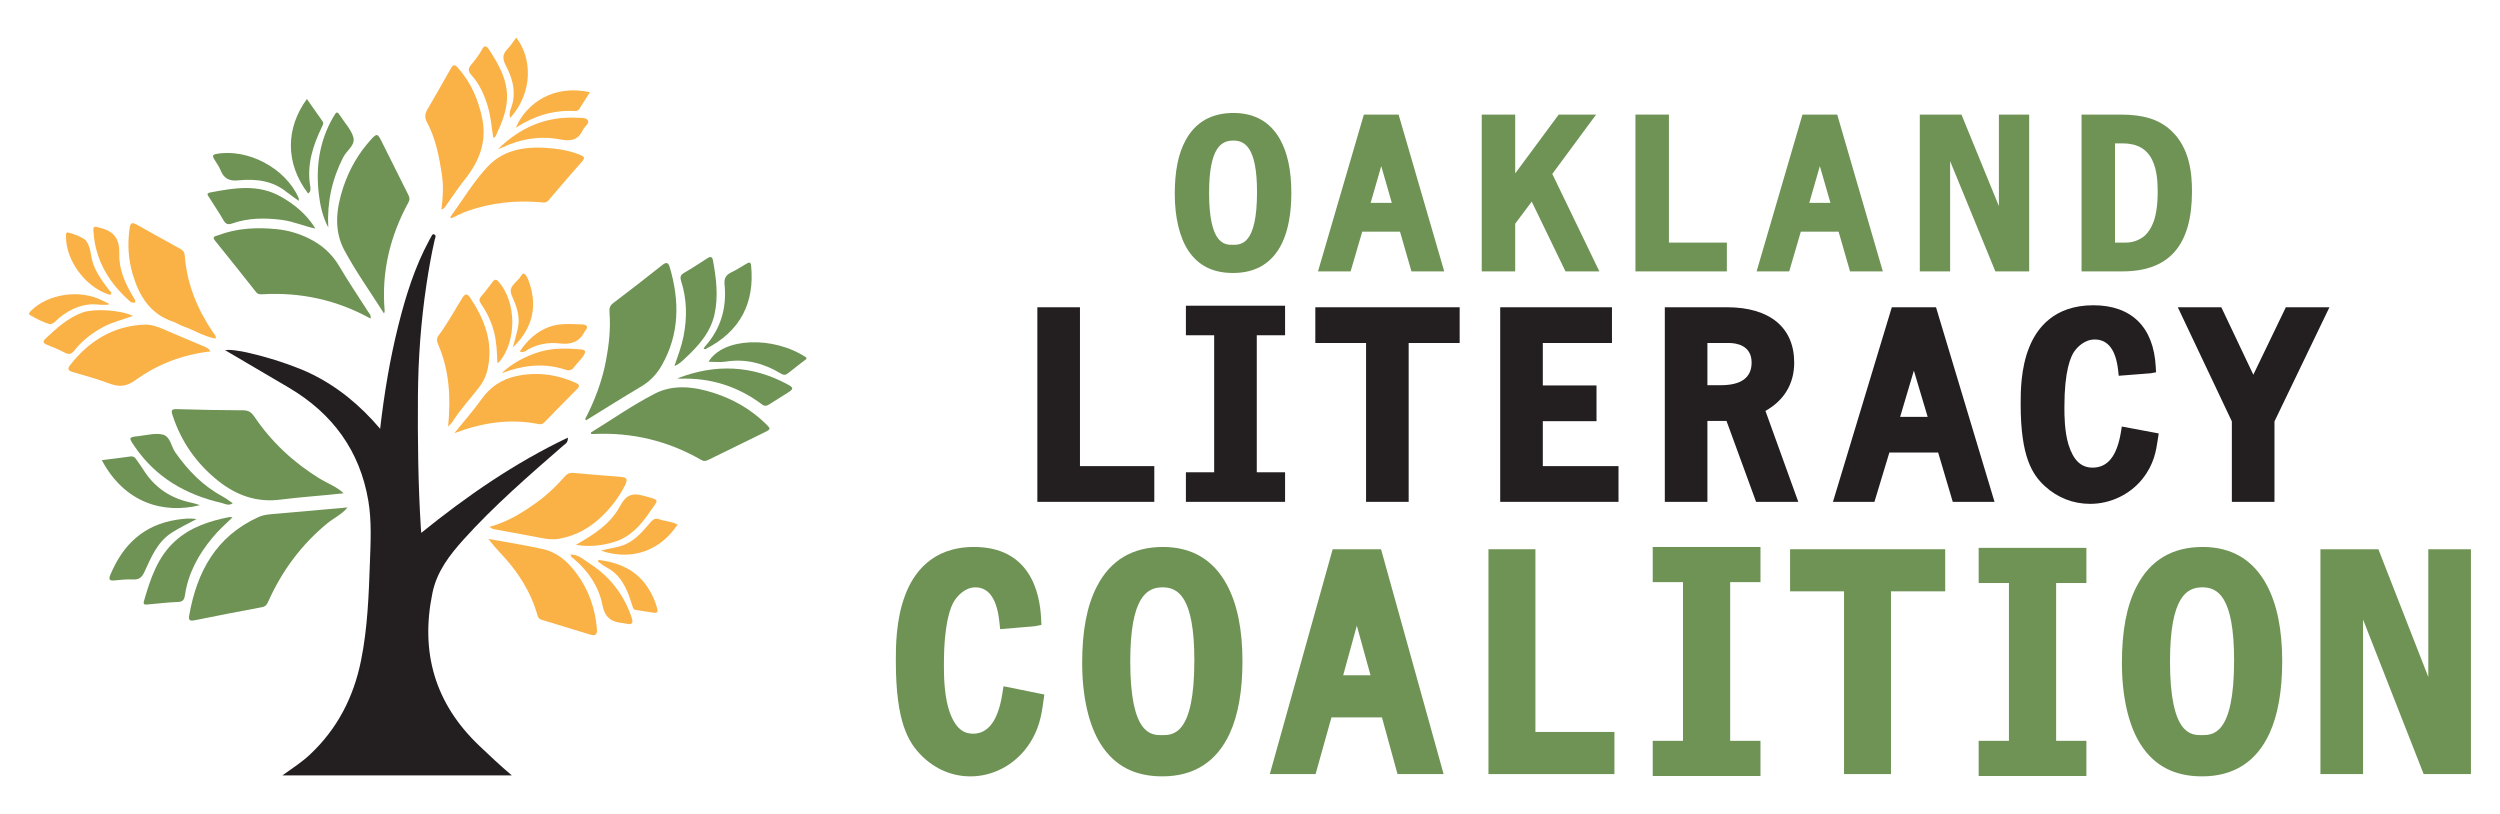 <?xml version="1.0" encoding="UTF-8"?> <svg xmlns="http://www.w3.org/2000/svg" xmlns:xlink="http://www.w3.org/1999/xlink" version="1.1" id="Layer_1" x="0px" y="0px" width="172px" height="56px" viewBox="0 0 172 56" xml:space="preserve"> <g> <defs> <rect id="SVGID_1_" x="-406.825" y="-180.979" width="978.149" height="404.456"></rect> </defs> <clipPath id="SVGID_2_"> <use xlink:href="#SVGID_1_" overflow="visible"></use> </clipPath> <g clip-path="url(#SVGID_2_)"> <path fill="#6E9355" d="M84.864,7.772c-1.52,0-2.631,0.639-3.304,1.897c-0.496,0.915-0.736,2.115-0.736,3.67 c0,1.619,0.334,3.01,0.941,3.917c0.688,1.026,1.693,1.525,3.069,1.525c1.576,0,2.708-0.688,3.369-2.049 c0.426-0.89,0.641-2.059,0.641-3.477c0-1.518-0.262-2.754-0.781-3.676C87.385,8.381,86.309,7.772,84.864,7.772 M86.483,13.216 c0,3.627-1.093,3.627-1.678,3.627c-0.526,0-1.62,0-1.62-3.572c0-3.19,0.888-3.6,1.664-3.6 C85.61,9.671,86.483,10.074,86.483,13.216"></path> <path fill="#6E9355" d="M93.834,7.883l-3.156,10.789h2.243l0.8-2.733h2.6l0.787,2.733h2.256L96.223,7.883H93.834z M95.757,13.957 H94.3l0.729-2.53L95.757,13.957z"></path> <polygon fill="#6E9355" points="109.812,7.883 107.239,7.883 104.246,11.93 104.246,7.883 101.943,7.883 101.943,18.672 104.246,18.672 104.246,15.391 105.383,13.87 107.707,18.672 110.036,18.672 106.798,11.966 "></polygon> <polygon fill="#6E9355" points="114.822,7.883 112.519,7.883 112.519,18.672 118.808,18.672 118.808,16.691 114.822,16.691 "></polygon> <path fill="#6E9355" d="M126.4,7.883h-2.39l-3.156,10.789h2.243l0.799-2.733h2.6l0.787,2.733h2.256l-3.104-10.67L126.4,7.883z M125.934,13.957h-1.457l0.729-2.53L125.934,13.957z"></path> <polygon fill="#6E9355" points="137.524,14.181 134.949,7.884 132.082,7.884 132.082,18.672 134.168,18.672 134.168,11.085 137.281,18.672 139.607,18.672 139.607,7.884 137.524,7.884 "></polygon> <path fill="#6E9355" d="M149.368,8.98c-0.815-0.76-1.887-1.097-3.471-1.097h-2.687v10.788h2.817c3.217,0,4.781-1.799,4.781-5.498 C150.81,11.944,150.66,10.173,149.368,8.98 M148.449,13.188c0,1.876-0.45,2.579-0.841,2.98c-0.191,0.194-0.688,0.523-1.333,0.523 h-0.763V9.864h0.516c1.001,0,1.67,0.374,2.044,1.142C148.405,11.688,148.449,12.53,148.449,13.188"></path> <polygon fill="#231F20" points="81.59,23.066 83.535,23.066 83.535,32.493 81.59,32.493 81.59,34.527 88.413,34.527 88.413,32.493 86.466,32.493 86.466,23.066 88.413,23.066 88.413,21.033 81.59,21.033 "></polygon> <polygon fill="#231F20" points="74.301,21.14 71.37,21.14 71.37,34.527 79.416,34.527 79.416,32.069 74.301,32.069 "></polygon> <polygon fill="#231F20" points="90.494,23.598 93.985,23.598 93.985,34.527 96.916,34.527 96.916,23.598 100.425,23.598 100.425,21.14 90.494,21.14 "></polygon> <polygon fill="#231F20" points="106.145,28.977 109.84,28.977 109.84,26.519 106.145,26.519 106.145,23.598 110.903,23.598 110.903,21.14 103.214,21.14 103.214,34.527 111.353,34.527 111.353,32.069 106.145,32.069 "></polygon> <path fill="#231F20" d="M123.441,24.946c0-2.419-1.686-3.807-4.628-3.807h-4.274v13.388h2.931v-5.568h1.313l2.035,5.568h2.904 l-2.259-6.256C122.76,27.539,123.441,26.394,123.441,24.946 M120.511,24.946c0,1.033-0.716,1.556-2.127,1.556h-0.914v-2.904h1.474 C119.416,23.598,120.511,23.729,120.511,24.946"></path> <path fill="#231F20" d="M130.156,21.14l-4.049,13.388h2.854l1.027-3.392h3.357l1.006,3.392h2.873l-4.026-13.388H130.156z M132.623,28.679h-1.893l0.945-3.181L132.623,28.679z"></path> <path fill="#231F20" d="M145.916,29.749c-0.273,1.632-0.909,2.424-1.946,2.424c-0.792,0-1.319-0.503-1.657-1.581 c-0.282-0.938-0.282-2.035-0.282-2.561v-0.035c-0.002-2.491,0.433-3.472,0.69-3.832c0.176-0.242,0.665-0.807,1.398-0.807 c0.908,0,1.45,0.71,1.607,2.111l0.042,0.385l2.198-0.172l0.37-0.068l-0.019-0.36c-0.138-2.741-1.662-4.251-4.293-4.251 c-2.696,0-3.888,1.572-4.414,2.891c-0.588,1.451-0.588,3.082-0.588,3.864v0.068c0,3.598,0.798,4.825,1.658,5.617 c0.872,0.8,1.951,1.224,3.12,1.224c1.4,0,2.751-0.647,3.611-1.731v-0.001c0.789-0.994,0.929-1.921,1.041-2.665l0.068-0.448 l-2.538-0.476L145.916,29.749z"></path> <polygon fill="#231F20" points="157.266,21.14 155.029,25.78 152.827,21.14 149.833,21.14 153.552,28.992 153.552,34.527 156.484,34.527 156.484,28.993 160.265,21.14 "></polygon> <path fill="#6E9355" d="M68.961,47.724L68.961,47.724c-0.283,1.827-0.959,2.754-2.011,2.754c-0.511,0-1.243-0.186-1.708-1.786 c-0.3-1.078-0.3-2.338-0.3-2.942v-0.04c-0.002-2.86,0.458-3.982,0.731-4.396c0.182-0.272,0.688-0.904,1.435-0.904 c0.931,0,1.486,0.806,1.651,2.396l0.051,0.48l2.367-0.199l0.472-0.094l-0.021-0.437c-0.084-1.841-0.797-4.925-4.619-4.925 c-2.904,0-4.185,1.823-4.748,3.354c-0.629,1.671-0.628,3.547-0.627,4.448v0.079c0,4.146,0.852,5.564,1.773,6.479 c0.938,0.931,2.102,1.424,3.365,1.424c1.51,0,2.965-0.754,3.891-2.015c0.841-1.148,0.991-2.217,1.111-3.076l0.076-0.541 l-2.808-0.569L68.961,47.724z"></path> <path fill="#6E9355" d="M80.006,37.631c-2.092,0-3.622,0.917-4.546,2.729c-0.678,1.311-1.007,3.028-1.007,5.25 c0,2.316,0.457,4.308,1.288,5.606c0.947,1.479,2.329,2.198,4.226,2.198c2.169,0,3.729-0.991,4.637-2.949 c0.583-1.271,0.877-2.945,0.877-4.972c0-2.172-0.359-3.939-1.071-5.259C83.479,38.506,81.997,37.631,80.006,37.631 M82.171,45.433 c0,5.145-1.46,5.145-2.245,5.145c-0.703,0-2.165,0-2.165-5.065c0-4.522,1.189-5.103,2.225-5.103 C81.003,40.409,82.171,40.98,82.171,45.433"></path> <path fill="#6E9355" d="M91.687,37.788l-4.324,15.468h3.149l1.092-3.9h3.474l1.071,3.9h3.171l-4.304-15.468H91.687z M94.291,46.458h-1.88l0.939-3.413L94.291,46.458z"></path> <polygon fill="#6E9355" points="105.637,37.788 102.406,37.788 102.406,53.257 111.073,53.257 111.073,50.358 105.637,50.358 "></polygon> <polygon fill="#6E9355" points="123.158,40.684 126.87,40.684 126.87,53.256 130.099,53.256 130.099,40.684 133.83,40.684 133.83,37.788 123.158,37.788 "></polygon> <path fill="#6E9355" d="M151.541,37.631c-2.094,0-3.623,0.917-4.548,2.729c-0.676,1.311-1.006,3.028-1.006,5.251 c0,2.315,0.457,4.307,1.288,5.605c0.946,1.479,2.33,2.198,4.226,2.198c2.169,0,3.729-0.992,4.637-2.949 c0.583-1.271,0.878-2.945,0.878-4.972c0-2.172-0.36-3.939-1.072-5.259C155.013,38.507,153.532,37.631,151.541,37.631 M149.296,45.512c0-4.522,1.19-5.103,2.225-5.103c1.019,0,2.185,0.571,2.185,5.022c0,5.146-1.46,5.146-2.243,5.146 C150.758,50.577,149.296,50.577,149.296,45.512"></path> <polygon fill="#6E9355" points="167.068,37.788 167.068,46.579 163.633,37.788 159.646,37.788 159.646,53.257 162.578,53.257 162.578,42.624 166.748,53.257 170,53.257 170,37.788 "></polygon> <polygon fill="#6E9355" points="113.707,40.051 115.791,40.051 115.791,50.969 113.707,50.969 113.707,53.388 121.121,53.388 121.121,50.969 119.036,50.969 119.036,40.051 121.121,40.051 121.121,37.632 113.707,37.632 "></polygon> <polygon fill="#6E9355" points="136.132,40.112 138.215,40.112 138.215,50.969 136.132,50.969 136.132,53.389 143.544,53.389 143.544,50.969 141.462,50.969 141.462,40.112 143.544,40.112 143.544,37.693 136.132,37.693 "></polygon> <path fill="#6E9355" d="M55.48,24.698c-0.412,0.318-0.829,0.633-1.235,0.958c-0.175,0.142-0.294,0.182-0.528,0.041 c-1.161-0.702-2.41-1.035-3.783-0.819c-0.382,0.06-0.783,0.01-1.182,0.01c0.962-1.664,4.463-1.805,6.728-0.285V24.698z"></path> <path fill="#231F20" d="M35.215,53.348H19.428c0.659-0.472,1.321-0.894,1.898-1.436c1.884-1.766,3.002-3.947,3.511-6.458 c0.454-2.235,0.534-4.506,0.614-6.774c0.05-1.414,0.126-2.833-0.111-4.234c-0.584-3.442-2.463-5.994-5.445-7.762 c-1.457-0.862-2.919-1.717-4.406-2.59c0.741-0.172,4.094,0.744,5.87,1.6c1.87,0.902,3.432,2.199,4.795,3.806 c0.278-2.419,0.67-4.791,1.256-7.125c0.505-2.021,1.125-4,2.12-5.844c0.03-0.056,0.054-0.117,0.092-0.166 c0.073-0.093,0.095-0.296,0.246-0.239c0.179,0.067,0.066,0.253,0.039,0.372c-0.234,1.022-0.412,2.052-0.568,3.088 c-0.38,2.534-0.566,5.083-0.585,7.642c-0.022,3.036,0.013,6.071,0.201,9.102c0.005,0.09,0.014,0.179,0.026,0.332 c3.15-2.546,6.414-4.802,10.089-6.553c0.011,0.366-0.183,0.43-0.306,0.538c-2.372,2.067-4.752,4.124-6.865,6.466 c-0.96,1.066-1.837,2.199-2.141,3.656c-0.855,4.104,0.159,7.633,3.223,10.545C33.679,51.976,34.375,52.641,35.215,53.348"></path> <path fill="#6E9355" d="M23.913,34.912c-0.401,0.486-0.955,0.731-1.409,1.105c-1.771,1.46-3.091,3.245-4.029,5.325 c-0.095,0.212-0.171,0.379-0.44,0.429c-1.542,0.288-3.082,0.587-4.62,0.899c-0.298,0.06-0.464,0.051-0.4-0.314 c0.525-3.002,1.839-5.448,4.753-6.775c0.432-0.198,0.892-0.204,1.348-0.244C20.707,35.19,22.298,35.054,23.913,34.912"></path> <path fill="#6E9355" d="M23.646,33.937c-1.497,0.169-2.925,0.254-4.338,0.435c-1.653,0.215-3.043-0.296-4.289-1.283 c-1.5-1.191-2.563-2.707-3.154-4.544c-0.102-0.314-0.058-0.409,0.298-0.397c1.522,0.047,3.046,0.075,4.57,0.081 c0.366,0.001,0.564,0.138,0.763,0.432c1.188,1.755,2.701,3.162,4.511,4.277C22.537,33.261,23.144,33.468,23.646,33.937"></path> <path fill="#6E9355" d="M40.643,29.765c1.466-0.903,2.886-1.899,4.414-2.685c1.28-0.655,2.702-0.48,4.047-0.047 c1.318,0.425,2.509,1.097,3.518,2.066c0.438,0.419,0.441,0.42-0.086,0.678c-1.268,0.62-2.536,1.239-3.802,1.862 c-0.163,0.08-0.295,0.115-0.482,0.009c-2.284-1.318-4.748-1.908-7.381-1.79c-0.063,0.003-0.125,0.001-0.189,0.001 C40.668,29.829,40.656,29.797,40.643,29.765"></path> <path fill="#6E9355" d="M40.257,28.837c0.658-1.273,1.164-2.599,1.433-4.012c0.211-1.113,0.331-2.228,0.243-3.357 c-0.02-0.259,0.029-0.442,0.25-0.611c1.125-0.854,2.243-1.717,3.349-2.597c0.288-0.229,0.439-0.246,0.552,0.139 c0.677,2.312,0.673,4.571-0.547,6.724c-0.339,0.598-0.794,1.094-1.402,1.454c-1.28,0.762-2.541,1.556-3.809,2.337 C40.302,28.887,40.28,28.861,40.257,28.837"></path> <path fill="#6E9355" d="M25.493,21.917c-2.327-1.285-4.799-1.82-7.423-1.673c-0.187,0.011-0.323,0.015-0.455-0.152 c-0.934-1.183-1.873-2.361-2.82-3.533c-0.239-0.296,0.03-0.304,0.188-0.363c1.321-0.507,2.691-0.569,4.079-0.427 c0.763,0.078,1.489,0.292,2.181,0.632c0.891,0.438,1.594,1.054,2.104,1.925c0.617,1.053,1.309,2.062,1.961,3.093 C25.396,21.559,25.548,21.682,25.493,21.917"></path> <path fill="#6E9355" d="M26.425,21.575c-0.954-1.503-1.935-2.877-2.73-4.352c-0.75-1.391-0.558-2.9-0.072-4.356 c0.407-1.219,1.037-2.318,1.905-3.271c0.39-0.429,0.455-0.411,0.706,0.092c0.608,1.223,1.218,2.443,1.831,3.663 c0.094,0.189,0.162,0.341,0.037,0.569c-1.27,2.329-1.87,4.808-1.636,7.467C26.467,21.415,26.452,21.446,26.425,21.575"></path> <path fill="#FAB145" d="M33.597,37.081c0.321,0.056,0.644,0.104,0.964,0.163c0.933,0.174,1.871,0.326,2.796,0.535 c0.989,0.221,1.705,0.866,2.292,1.652c0.857,1.142,1.304,2.438,1.421,3.859c0.03,0.367-0.119,0.472-0.434,0.378 c-1.135-0.339-2.267-0.691-3.399-1.035c-0.15-0.048-0.212-0.145-0.257-0.302c-0.467-1.642-1.37-3.039-2.532-4.258 C34.164,37.776,33.895,37.454,33.597,37.081"></path> <path fill="#FAB145" d="M14.48,24.177c-1.938,0.22-3.663,0.894-5.172,1.983c-0.657,0.477-1.155,0.461-1.824,0.211 c-0.813-0.304-1.654-0.535-2.489-0.777c-0.342-0.098-0.358-0.239-0.153-0.499c1.299-1.645,2.939-2.664,5.075-2.761 c0.601-0.027,1.139,0.232,1.677,0.466c0.81,0.352,1.626,0.689,2.439,1.034C14.189,23.899,14.356,23.952,14.48,24.177"></path> <path fill="#FAB145" d="M30.979,14.935c0.85-1.168,1.596-2.434,2.578-3.478c1.19-1.265,2.829-1.418,4.491-1.243 c0.648,0.068,1.281,0.198,1.887,0.452c0.256,0.106,0.326,0.2,0.118,0.436c-0.781,0.887-1.554,1.782-2.319,2.684 c-0.17,0.2-0.373,0.145-0.569,0.128c-1.694-0.147-3.35,0.036-4.957,0.587c-0.397,0.137-0.77,0.343-1.154,0.516 C31.028,14.988,31.003,14.961,30.979,14.935"></path> <path fill="#FAB145" d="M14.814,23.291c-0.802-0.144-1.486-0.596-2.244-0.854c-0.22-0.074-0.415-0.223-0.636-0.297 c-1.601-0.522-2.361-1.774-2.804-3.271c-0.298-1.012-0.365-2.055-0.22-3.107c0.059-0.438,0.148-0.502,0.542-0.285 c0.99,0.548,1.97,1.116,2.966,1.653c0.221,0.119,0.28,0.271,0.297,0.49c0.149,1.92,0.857,3.636,1.923,5.22 c0.086,0.127,0.219,0.236,0.215,0.412C14.84,23.266,14.827,23.278,14.814,23.291"></path> <path fill="#FAB145" d="M33.664,36.252c1.3-0.354,2.308-1.001,3.284-1.703c0.708-0.509,1.336-1.108,1.904-1.764 c0.202-0.234,0.392-0.268,0.661-0.243c1.041,0.094,2.084,0.183,3.126,0.259c0.5,0.037,0.584,0.152,0.351,0.608 c-0.368,0.722-0.844,1.368-1.412,1.949c-0.862,0.884-1.871,1.485-3.097,1.707c-0.417,0.077-0.82,0.024-1.228-0.052 c-1.104-0.206-2.21-0.408-3.315-0.615C33.88,36.388,33.828,36.34,33.664,36.252"></path> <path fill="#FAB145" d="M30.373,14.417c0.104-0.836,0.149-1.652,0.021-2.471c-0.193-1.235-0.433-2.457-1.035-3.572 c-0.149-0.279-0.12-0.55,0.028-0.81c0.545-0.957,1.108-1.905,1.641-2.869c0.157-0.283,0.283-0.246,0.458-0.051 c0.9,1,1.416,2.181,1.686,3.488c0.336,1.622-0.199,2.976-1.197,4.219c-0.442,0.551-0.824,1.15-1.239,1.724 C30.647,14.198,30.584,14.354,30.373,14.417"></path> <path fill="#FAB145" d="M30.83,29.356c0.194-1.989,0.093-3.859-0.684-5.658c-0.092-0.212-0.127-0.415,0.031-0.624 c0.618-0.819,1.098-1.727,1.641-2.593c0.206-0.328,0.363-0.245,0.518-0.016c1.01,1.504,1.625,3.108,1.207,4.958 c-0.098,0.433-0.276,0.823-0.554,1.188c-0.603,0.791-1.29,1.516-1.825,2.36C31.074,29.113,30.943,29.229,30.83,29.356"></path> <path fill="#FAB145" d="M31.26,29.801c0.631-0.781,1.299-1.537,1.883-2.354c0.595-0.833,1.377-1.351,2.349-1.564 c1.419-0.314,2.801-0.135,4.127,0.46c0.206,0.093,0.312,0.197,0.091,0.416c-0.759,0.756-1.503,1.526-2.25,2.292 c-0.11,0.113-0.235,0.158-0.386,0.129C35.084,28.779,33.176,29.079,31.26,29.801"></path> <path fill="#6E9355" d="M15.998,35.592c-0.501,0.479-0.967,0.901-1.371,1.388c-0.971,1.164-1.68,2.455-1.904,3.973 c-0.046,0.312-0.146,0.456-0.502,0.464c-0.68,0.021-1.358,0.113-2.037,0.168c-0.151,0.013-0.362,0.054-0.283-0.219 c0.442-1.53,0.933-3.05,2.164-4.156c1.044-0.94,2.342-1.364,3.696-1.633C15.813,35.565,15.872,35.583,15.998,35.592"></path> <path fill="#6E9355" d="M46.401,25.186c0.245-0.72,0.496-1.379,0.631-2.074c0.247-1.271,0.229-2.524-0.166-3.759 c-0.089-0.277-0.062-0.428,0.198-0.579c0.547-0.318,1.078-0.668,1.611-1.011c0.223-0.144,0.333-0.091,0.38,0.166 c0.224,1.224,0.375,2.454,0.107,3.684c-0.279,1.281-1.13,2.209-2.057,3.067C46.912,24.859,46.721,25.057,46.401,25.186"></path> <path fill="#6E9355" d="M21.711,15.726c-0.788-0.154-1.524-0.499-2.331-0.599c-1.15-0.144-2.284-0.141-3.388,0.242 c-0.293,0.102-0.452,0.068-0.612-0.21c-0.309-0.537-0.661-1.048-0.988-1.574c-0.075-0.121-0.238-0.284,0.064-0.341 c1.649-0.314,3.306-0.603,4.874,0.289c0.956,0.543,1.792,1.24,2.374,2.2L21.711,15.726z"></path> <path fill="#6E9355" d="M16.014,34.624c-0.291,0.203-0.541,0.033-0.754-0.018c-2.463-0.567-4.537-1.749-5.992-3.881 C8.833,30.087,8.831,30.08,9.57,30c0.536-0.061,1.102-0.218,1.605-0.107c0.551,0.12,0.593,0.819,0.892,1.242 c0.873,1.238,1.897,2.295,3.243,3.021C15.547,34.282,15.762,34.455,16.014,34.624"></path> <path fill="#6E9355" d="M46.595,26.036c2.621-1.021,5.165-0.915,7.625,0.429c0.392,0.214,0.377,0.302-0.022,0.554 c-0.416,0.263-0.831,0.527-1.25,0.785c-0.163,0.102-0.308,0.181-0.514,0.026c-1.659-1.246-3.529-1.841-5.606-1.777 C46.751,26.055,46.673,26.042,46.595,26.036"></path> <path fill="#6E9355" d="M13.518,35.715c-0.583,0.315-1.171,0.591-1.718,0.944c-0.991,0.646-1.403,1.696-1.867,2.697 c-0.176,0.378-0.37,0.528-0.779,0.511c-0.426-0.017-0.856,0.021-1.281,0.066c-0.366,0.039-0.402-0.089-0.276-0.394 c0.858-2.062,2.285-3.429,4.562-3.78C12.61,35.691,13.058,35.637,13.518,35.715"></path> <path fill="#6E9355" d="M7.005,31.658c0.692-0.087,1.337-0.163,1.98-0.254c0.191-0.025,0.297,0.064,0.391,0.204 c0.16,0.236,0.334,0.463,0.486,0.705c0.764,1.228,1.862,1.966,3.271,2.264c0.199,0.041,0.393,0.108,0.628,0.177 C11.243,35.381,8.567,34.604,7.005,31.658"></path> <path fill="#6E9355" d="M22.584,15.647c-0.382-0.721-0.559-1.511-0.651-2.306c-0.213-1.842,0.036-3.612,0.973-5.248 c0.267-0.465,0.283-0.468,0.564-0.034c0.294,0.453,0.697,0.877,0.838,1.375c0.16,0.556-0.452,0.912-0.688,1.374 C22.837,12.334,22.494,13.934,22.584,15.647"></path> <path fill="#FAB145" d="M39.622,37.479c1.2-0.679,2.357-1.406,3.013-2.618c0.411-0.757,0.779-0.99,1.645-0.752 c1.167,0.322,1.04,0.217,0.457,1.07c-0.63,0.928-1.367,1.782-2.513,2.118C41.37,37.548,40.504,37.645,39.622,37.479"></path> <path fill="#FAB145" d="M33.938,9.483c-0.121-0.735-0.166-1.472-0.383-2.181c-0.243-0.794-0.571-1.541-1.135-2.153 c-0.241-0.261-0.2-0.456-0.008-0.688c0.278-0.341,0.552-0.683,0.76-1.075c0.126-0.237,0.275-0.273,0.443-0.021 c1.395,2.102,1.712,3.435,0.602,5.735C34.154,9.227,34.154,9.419,33.938,9.483"></path> <path fill="#FAB145" d="M9.148,21.735c-0.74,0.272-1.417,0.425-2.031,0.754c-0.776,0.417-1.457,0.94-2.002,1.626 C4.913,24.37,4.746,24.42,4.451,24.26c-0.4-0.218-0.83-0.38-1.251-0.554c-0.224-0.093-0.269-0.224-0.095-0.385 c0.783-0.729,1.561-1.466,2.603-1.832C6.477,21.221,8.282,21.319,9.148,21.735"></path> <path fill="#6E9355" d="M21.114,6.812c0.362,0.516,0.711,1.022,1.069,1.521c0.108,0.15,0.028,0.266-0.033,0.392 c-0.623,1.29-1.053,2.614-0.808,4.08c0.026,0.161,0.059,0.382-0.145,0.507C19.587,11.2,19.676,8.78,21.114,6.812"></path> <path fill="#6E9355" d="M48.412,23.997c0.03-0.057,0.049-0.112,0.086-0.152c1.093-1.222,1.513-2.664,1.351-4.273 c-0.044-0.441,0.108-0.668,0.487-0.845c0.358-0.167,0.688-0.394,1.032-0.59c0.154-0.086,0.28-0.146,0.308,0.133 c0.252,2.521-0.706,4.525-3.154,5.754C48.502,24.033,48.466,24.012,48.412,23.997"></path> <path fill="#6E9355" d="M20.562,13.821c-0.282-0.202-0.573-0.394-0.843-0.611c-0.985-0.798-2.143-0.918-3.331-0.801 c-0.617,0.062-0.981-0.122-1.208-0.687c-0.111-0.276-0.294-0.524-0.45-0.782c-0.119-0.195-0.113-0.302,0.153-0.35 c2.171-0.393,4.752,0.976,5.657,3.013c0.029,0.064,0.012,0.149,0.016,0.226L20.562,13.821z"></path> <path fill="#FAB145" d="M34.217,24.983c-0.023-0.753-0.052-1.441-0.22-2.116c-0.178-0.717-0.49-1.364-0.901-1.963 c-0.147-0.214-0.145-0.338,0.021-0.527c0.28-0.32,0.529-0.667,0.789-1.004c0.127-0.165,0.244-0.164,0.384-0.007 c1.243,1.391,1.281,4.059,0.076,5.515C34.347,24.904,34.314,24.917,34.217,24.983"></path> <path fill="#FAB145" d="M34.259,10.264c1.501-1.476,3.29-2.274,5.433-2.164c0.266,0.014,0.627-0.022,0.749,0.178 c0.134,0.221-0.215,0.411-0.32,0.634c-0.324,0.682-0.767,0.839-1.573,0.682c-1.348-0.264-2.713-0.055-3.983,0.55 C34.466,10.189,34.361,10.224,34.259,10.264"></path> <path fill="#FAB145" d="M39.261,38.151c0.534-0.009,0.904,0.36,1.302,0.617c1.354,0.869,2.312,2.076,2.854,3.601 c0.057,0.158,0.139,0.396,0.067,0.493c-0.115,0.155-0.353,0.038-0.538,0.023c-0.016-0.001-0.03-0.009-0.046-0.01 c-0.792-0.073-1.273-0.323-1.459-1.273c-0.24-1.223-0.948-2.291-1.931-3.128c-0.098-0.083-0.257-0.15-0.244-0.328L39.261,38.151z"></path> <path fill="#FAB145" d="M9.247,20.834c-0.012,0.003-0.027-0.004-0.038-0.006c-0.076-0.014-0.17-0.011-0.231-0.065 c-1.447-1.261-2.391-2.797-2.542-4.75c-0.038-0.491,0.017-0.457,0.502-0.326c0.959,0.259,1.296,0.778,1.27,1.807 c-0.028,1.069,0.433,2.086,1.009,3.012c0.045,0.072,0.137,0.231,0.068,0.297C9.275,20.811,9.26,20.829,9.247,20.834"></path> <path fill="#FAB145" d="M40.589,6.343c-0.259,0.406-0.492,0.761-0.712,1.123c-0.076,0.124-0.174,0.182-0.312,0.174 c-1.469-0.082-2.806,0.322-4.08,1.146C36.249,7.056,38.095,5.805,40.589,6.343"></path> <path fill="#FAB145" d="M41.182,38.524c1.382,0.173,2.589,0.672,3.392,1.907c0.285,0.438,0.502,0.907,0.638,1.417 c0.062,0.233,0.023,0.344-0.227,0.309c-0.423-0.06-0.845-0.132-1.268-0.201c-0.16-0.026-0.173-0.178-0.215-0.288 c-0.095-0.251-0.156-0.514-0.256-0.763c-0.306-0.764-0.713-1.447-1.479-1.849c-0.222-0.114-0.418-0.278-0.625-0.422 C41.155,38.599,41.168,38.561,41.182,38.524"></path> <path fill="#FAB145" d="M46.619,36.084c-1.081,1.664-3.004,2.573-5.283,1.799c0.524-0.141,0.989-0.188,1.43-0.33 c0.891-0.289,1.44-0.986,2.015-1.646c0.18-0.207,0.33-0.265,0.566-0.183C45.762,35.869,46.218,35.88,46.619,36.084"></path> <path fill="#FAB145" d="M7.474,20.965c-0.217,0-0.436,0.021-0.649-0.004c-1.046-0.125-1.918,0.249-2.722,0.883 c-0.226,0.179-0.439,0.524-0.743,0.438c-0.448-0.129-0.868-0.371-1.282-0.597c-0.165-0.089-0.032-0.215,0.058-0.304 c1.183-1.181,3.387-1.492,4.913-0.699c0.14,0.072,0.284,0.135,0.427,0.2C7.475,20.908,7.475,20.937,7.474,20.965"></path> <path fill="#FAB145" d="M35.1,8.118c-0.119-0.401,0.099-0.719,0.173-1.049c0.209-0.934-0.062-1.773-0.471-2.56 c-0.242-0.465-0.241-0.774,0.116-1.139c0.226-0.231,0.396-0.517,0.599-0.785C36.593,3.968,36.71,6.329,35.1,8.118"></path> <path fill="#FAB145" d="M4.543,16.256C4.545,16.168,4.522,16.06,4.608,16c0.077-0.055,1.135,0.312,1.322,0.573 c0.208,0.291,0.29,0.658,0.34,1.006c0.134,0.924,0.699,1.673,1.252,2.404c0.052,0.069,0.178,0.109,0.124,0.225 c-0.057,0.125-0.145,0.057-0.236,0.024C5.839,19.702,4.514,17.873,4.543,16.256"></path> <path fill="#FAB145" d="M34.51,25.676c0.734-0.688,1.602-1.153,2.561-1.452c0.94-0.293,1.904-0.271,2.869-0.185 c0.323,0.03,0.416,0.1,0.199,0.439c-0.189,0.297-0.453,0.516-0.65,0.794c-0.139,0.197-0.355,0.238-0.552,0.173 C37.433,24.94,35.975,25.12,34.51,25.676"></path> <path fill="#FAB145" d="M35.279,23.904c0.14-0.532,0.282-0.965,0.366-1.411c0.144-0.765-0.127-1.471-0.426-2.144 c-0.154-0.348-0.079-0.564,0.137-0.802c0.105-0.115,0.205-0.237,0.322-0.341c0.141-0.123,0.236-0.435,0.375-0.372 c0.162,0.074,0.264,0.338,0.336,0.539c0.558,1.547,0.314,2.952-0.779,4.195C35.529,23.663,35.437,23.746,35.279,23.904"></path> <path fill="#FAB145" d="M35.757,24.185c0.526-0.775,1.14-1.351,1.98-1.677c0.751-0.291,1.528-0.209,2.302-0.189 c0.13,0.004,0.274,0.02,0.333,0.143c0.065,0.136-0.078,0.223-0.133,0.331c-0.358,0.711-0.919,0.928-1.702,0.838 c-0.845-0.098-1.671,0.048-2.405,0.535c-0.05,0.032-0.118,0.044-0.179,0.058C35.928,24.229,35.896,24.212,35.757,24.185"></path> <path fill="#FAB145" d="M39.265,38.146c-0.029-0.008-0.057-0.015-0.084-0.021l0.021-0.035c0.02,0.021,0.039,0.04,0.059,0.061 L39.265,38.146z"></path> <path fill="#6E9355" d="M20.556,13.829c0.019,0.009,0.039,0.018,0.057,0.027c-0.009,0.001-0.023,0.007-0.028,0.002 c-0.01-0.01-0.016-0.025-0.023-0.037L20.556,13.829z"></path> <path fill="#6E9355" d="M21.703,15.733c0.012,0.004,0.023,0.007,0.033,0.015c0.004,0.003,0.002,0.015,0.003,0.023 c-0.01-0.015-0.02-0.03-0.029-0.046L21.703,15.733z"></path> </g> </g> </svg> 